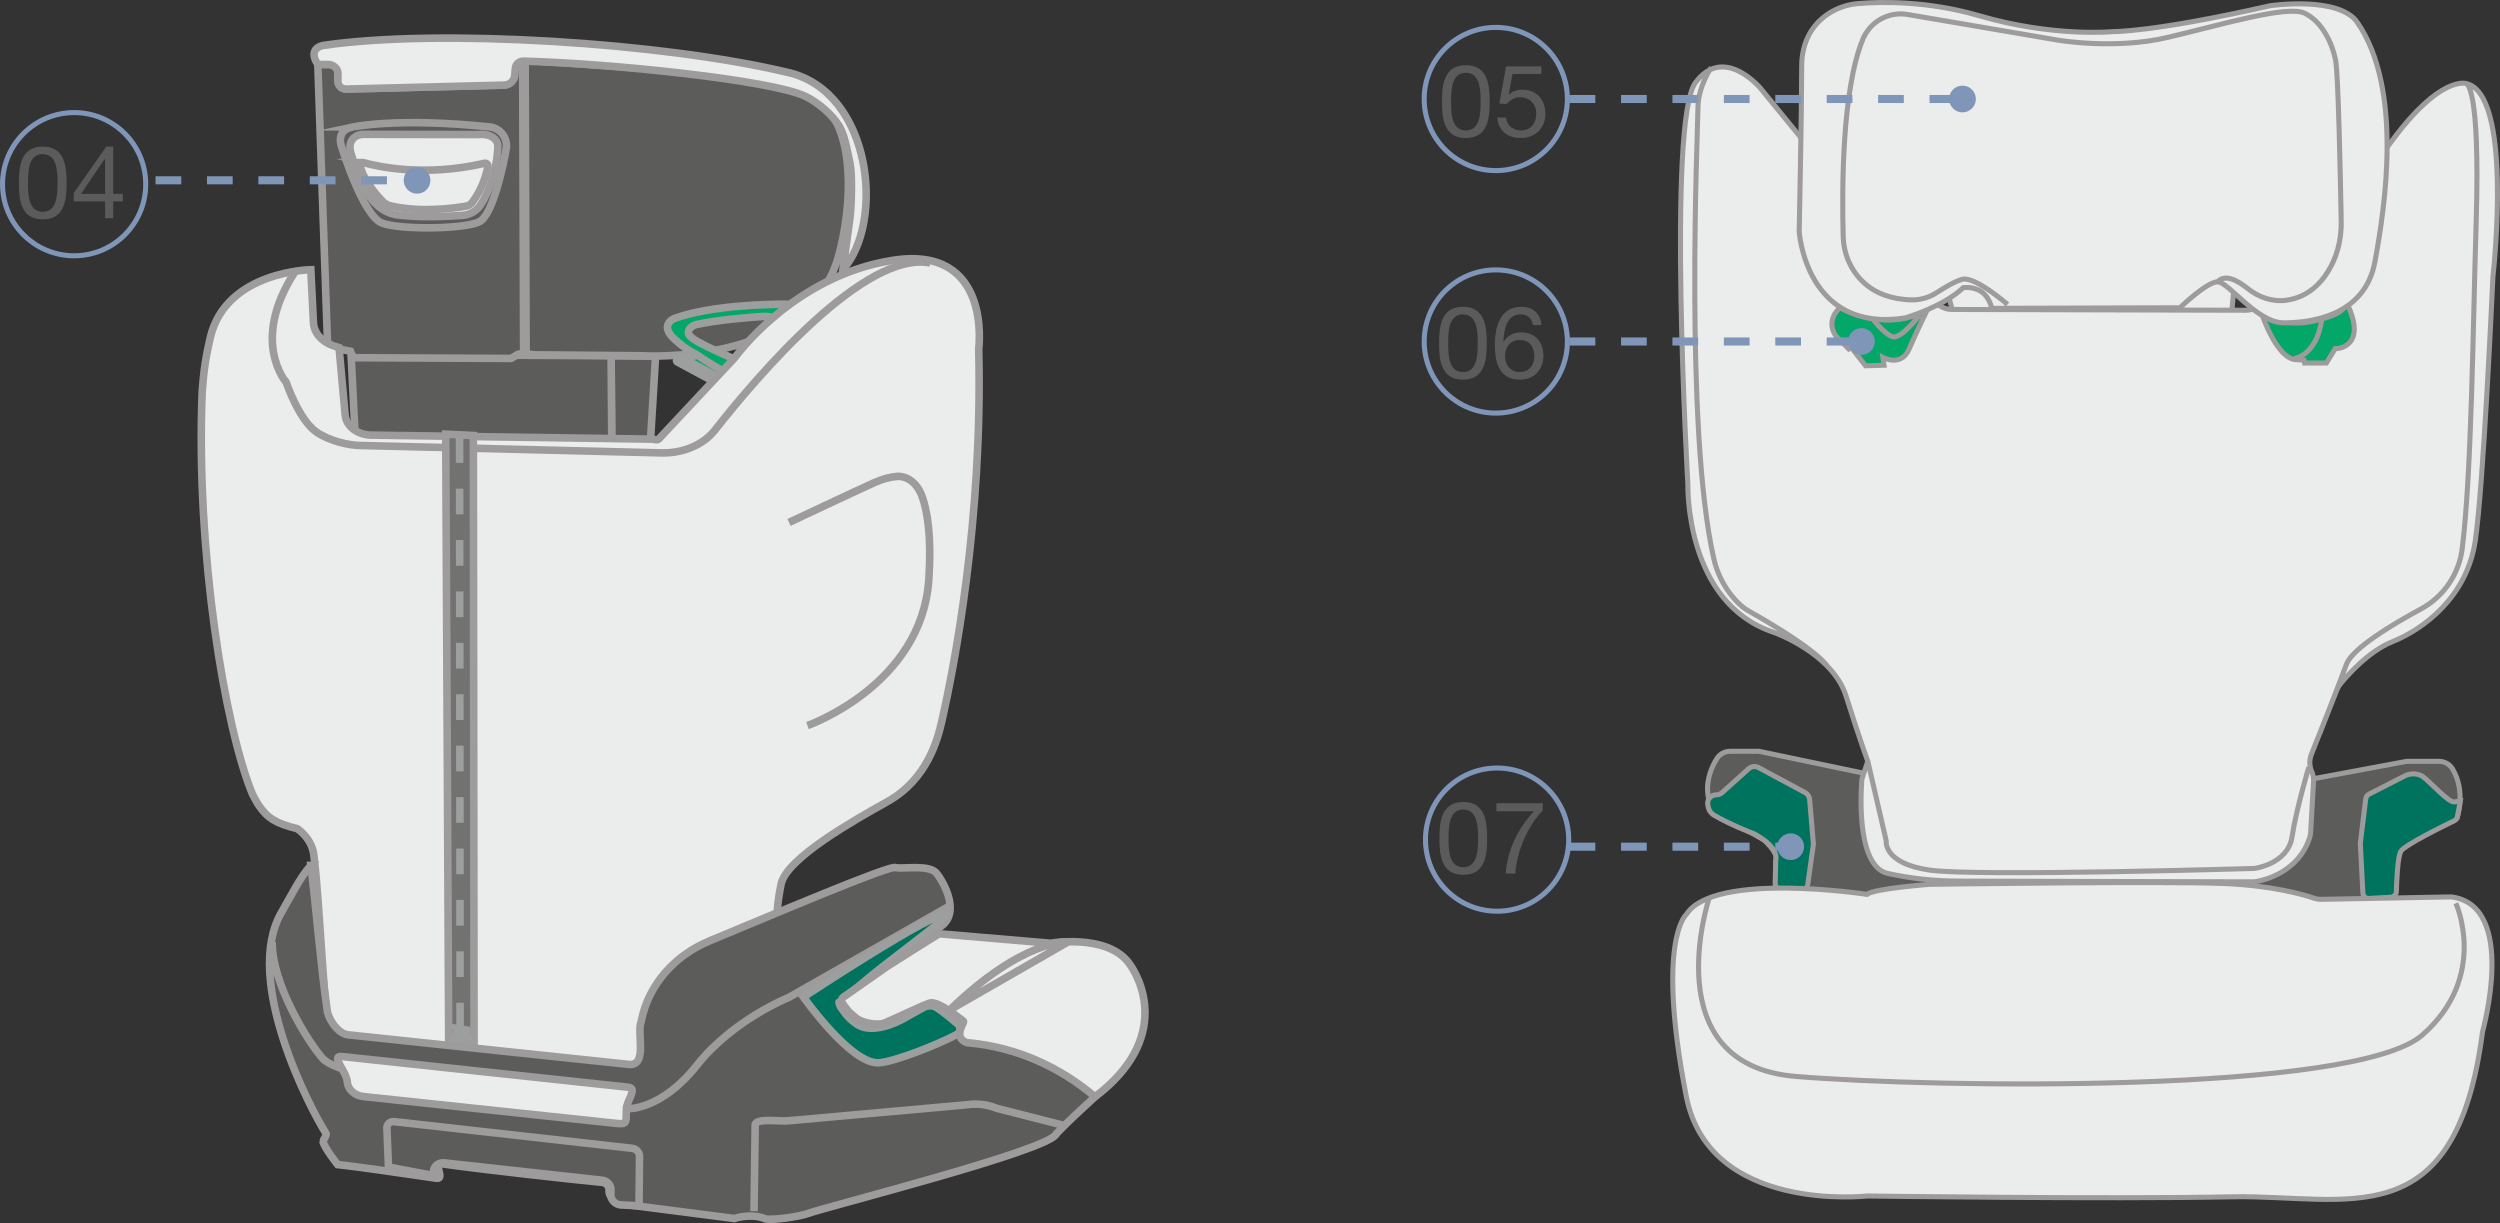 <?xml version="1.0" encoding="UTF-8"?>
<!DOCTYPE svg PUBLIC "-//W3C//DTD SVG 1.1//EN" "http://www.w3.org/Graphics/SVG/1.1/DTD/svg11.dtd">
<!-- Creator: CorelDRAW 2018 (64-Bit) -->
<svg xmlns="http://www.w3.org/2000/svg" xml:space="preserve" width="82.328mm" height="40.276mm" version="1.1" style="shape-rendering:geometricPrecision; text-rendering:geometricPrecision; image-rendering:optimizeQuality; fill-rule:evenodd; clip-rule:evenodd"
viewBox="0 0 111519.51 54556.89"
 xmlns:xlink="http://www.w3.org/1999/xlink">
 <rect x="0" y="0" width="111519.51" height="54556.89" fill="#333333" stroke="none"/>
 <defs>
  <style type="text/css">
   <![CDATA[
    .str5 {stroke:#9D9B9B;stroke-width:225.54;stroke-miterlimit:10}
    .str6 {stroke:#9D9B9B;stroke-width:225.54;stroke-miterlimit:4}
    .str7 {stroke:#8096B8;stroke-width:225.54;stroke-miterlimit:10}
    .str1 {stroke:#9D9E9E;stroke-width:337.83;stroke-miterlimit:4}
    .str0 {stroke:#9D9B9B;stroke-width:337.83;stroke-miterlimit:10}
    .str2 {stroke:#9D9B9B;stroke-width:337.83;stroke-miterlimit:4}
    .str4 {stroke:#9D9B9B;stroke-width:450.67;stroke-miterlimit:10}
    .str8 {stroke:#8096B8;stroke-width:360.72;stroke-miterlimit:10;stroke-dasharray:1146.781 1146.781}
    .str3 {stroke:#9D9E9E;stroke-width:337.83;stroke-miterlimit:4;stroke-dasharray:1146.781 1146.781}
    .fil1 {fill:none;fill-rule:nonzero}
    .fil5 {fill:#EBECEC;fill-rule:nonzero}
    .fil4 {fill:#727271;fill-rule:nonzero}
    .fil7 {fill:#5B5B5B;fill-rule:nonzero}
    .fil3 {fill:#EBECEC;fill-rule:nonzero}
    .fil8 {fill:#8096B8;fill-rule:nonzero}
    .fil0 {fill:#5C5C5B;fill-rule:nonzero}
    .fil2 {fill:#03A767;fill-rule:nonzero}
    .fil6 {fill:#00735E;fill-rule:nonzero}
   ]]>
  </style>
 </defs>
 <g id="Слой_x0020_1">
  <polygon class="fil0" points="29243.73,15891.3 28935.56,21001.97 27298.83,21003.05 27260.63,15868.82 "/>
  <polygon class="fil1 str0" points="29243.73,15891.3 28935.56,21001.97 27298.83,21003.05 27260.63,15868.82 "/>
  <polygon class="fil0" points="15909.32,20786.05 27298.83,21003.05 27260.5,15868.82 15659.94,15809.08 "/>
  <polygon class="fil1 str0" points="15909.32,20786.05 27298.83,21003.05 27260.5,15868.82 15659.94,15809.08 "/>
  <path class="fil0" d="M35426.54 3976.62c-3095.6,-616.87 -4532.53,-833.87 -12497.01,-1312.17l-0.54 676.2c0,248.02 -202.64,449.72 -457.71,456.36l-6996.5 174.88c-221.2,5.69 -403.8,-168.24 -402.31,-383.21l4.74 -718.19 -900.79 9.08 427.77 12272.02c7.59,222.56 195.87,400.82 425.74,401.77l601.16 112.29 126.11 291.5 7038.9 31.56 312.64 -185.44c431.43,-77.35 518.39,19.64 742.58,23.98l4768.09 41.99c0,0 7366.71,490.36 8776.41,-4407.24 576.37,-2001.38 1126.33,-6867.95 -1969.28,-7485.37z"/>
  <path class="fil1 str0" d="M35426.54 3976.62c-3095.6,-616.87 -4532.53,-833.87 -12497.01,-1312.17l-0.54 676.2c0,248.02 -202.64,449.72 -457.71,456.36l-6996.5 174.88c-221.2,5.69 -403.8,-168.24 -402.31,-383.21l4.74 -718.19 -900.79 9.08 427.77 12272.02c7.59,222.56 195.87,400.82 425.74,401.77l601.16 112.29 126.11 291.5 7038.9 31.56 312.64 -185.44c431.43,-77.35 518.39,19.64 742.58,23.98l4768.09 41.99c0,0 7366.71,490.36 8776.41,-4407.24 576.37,-2001.38 1126.33,-6867.95 -1969.28,-7485.37z"/>
  <path class="fil2" d="M37108.78 15555.91c168.78,41.18 186.93,197.9 33.46,282.43 -524.22,290.56 -1583.09,848.23 -2442.84,1119.69 -766.42,242.33 -1495.72,324.01 -1918.62,352.19 -234.07,15.31 -458.25,-30.61 -632.72,-124.21l-1935.82 -1041.8c-64.48,-34.81 -33.46,-110.4 51.61,-126.65l733.64 -141.82c58.65,-11.51 79.24,-64.07 31.97,-85.07 -172.03,-75.99 -498.48,-257.64 -949.96,-670.92 -692.46,-634.62 3.79,-915.15 3.79,-915.15 1653.93,-596.42 4258.23,-635.57 4955.84,-635.57 116.22,0.41 225.13,21.54 315.48,65.02 739.19,357.88 1252.98,921.24 1502.9,1240.52 93.19,118.93 -19.64,279.04 -223.64,318.19l-157.67 30.61c-203.59,39.15 -410.57,5.69 -548.2,-89.4l-1255.82 -866.79c-162.01,-111.35 -390.39,-166.75 -633.13,-150.49 -658.46,42.94 -2025.22,151.03 -2954.59,356.39 -310.2,68.81 -472.61,319.81 -320.76,498.89 49.71,58.38 120.96,120.96 221.74,185.98 498.89,322.12 2032.94,968.11 2032.94,968.11 0,0 827.64,110.4 2328.51,-577.18 0,0 576.78,-238 1200.02,-115.68 231.77,45.78 418.56,87.37 561.88,122.72z"/>
  <path class="fil1 str1" d="M37108.78 15555.91c168.78,41.18 186.93,197.9 33.46,282.43 -524.22,290.56 -1583.09,848.23 -2442.84,1119.69 -766.42,242.33 -1495.72,324.01 -1918.62,352.19 -234.07,15.31 -458.25,-30.61 -632.72,-124.21l-1935.82 -1041.8c-64.48,-34.81 -33.46,-110.4 51.61,-126.65l733.64 -141.82c58.65,-11.51 79.24,-64.07 31.97,-85.07 -172.03,-75.99 -498.48,-257.64 -949.96,-670.92 -692.46,-634.62 3.79,-915.15 3.79,-915.15 1653.93,-596.42 4258.23,-635.57 4955.84,-635.57 116.22,0.41 225.13,21.54 315.48,65.02 739.19,357.88 1252.98,921.24 1502.9,1240.52 93.19,118.93 -19.64,279.04 -223.64,318.19l-157.67 30.61c-203.59,39.15 -410.57,5.69 -548.2,-89.4l-1255.82 -866.79c-162.01,-111.35 -390.39,-166.75 -633.13,-150.49 -658.46,42.94 -2025.22,151.03 -2954.59,356.39 -310.2,68.81 -472.61,319.81 -320.76,498.89 49.71,58.38 120.96,120.96 221.74,185.98 498.89,322.12 2032.94,968.11 2032.94,968.11 0,0 827.64,110.4 2328.51,-577.18 0,0 576.78,-238 1200.02,-115.68 231.77,45.78 418.56,87.37 561.88,122.72zm-6079.32 234.75c0,0 2162.85,1499.51 2881.99,1369.47m-3444.95 -1181.73l2534.68 1358.09"/>
  <path class="fil3" d="M37907.3 9778.25c73.15,-507.96 119.47,-1988.38 9.08,-2492.01 -97.39,-442.95 -224.59,-1229.55 -463.53,-1631.99 -328.21,-551.45 -993.44,-1115.76 -1570.22,-1376.65 -1569.27,-711.02 -8588.67,-1441.67 -12512.86,-1550.17 -200.21,-6.23 -366.95,132.34 -381.31,311.01l-25.87 324.56c-19.1,240.3 -221.61,427.23 -470.17,433.33l-7056.64 176.91c-199.66,4.74 -365.06,-152.52 -363.57,-346.91l2.3 -346.5c1.49,-224.59 -204.4,-407.18 -456.36,-404.75l-441.46 4.74c-492.25,-754.5 253.71,-854.87 253.71,-854.87 5170.94,-756.53 15160.24,-126.11 20759.36,1216.14 3705.84,888.33 4286.41,6691.59 2406.53,8789.41l311.01 -2252.25z"/>
  <path class="fil1 str2" d="M37907.3 9778.25c73.15,-507.96 119.47,-1988.38 9.08,-2492.01 -97.39,-442.95 -224.59,-1229.55 -463.53,-1631.99 -328.21,-551.45 -993.44,-1115.76 -1570.22,-1376.65 -1569.27,-711.02 -8588.67,-1441.67 -12512.86,-1550.17 -200.21,-6.23 -366.95,132.34 -381.31,311.01l-25.87 324.56c-19.1,240.3 -221.61,427.23 -470.17,433.33l-7056.64 176.91c-199.66,4.74 -365.06,-152.52 -363.57,-346.91l2.3 -346.5c1.49,-224.59 -204.4,-407.18 -456.36,-404.75l-441.46 4.74c-492.25,-754.5 253.71,-854.87 253.71,-854.87 5170.94,-756.53 15160.24,-126.11 20759.36,1216.14 3705.84,888.33 4286.41,6691.59 2406.53,8789.41l311.01 -2252.25z"/>
  <path class="fil3" d="M28986.22 19587.12c269.02,-11.92 319.68,117.58 470.71,-79.38l3319.24 -3549.93c0,0 2599.56,-3650.44 7051.77,-4345.74 4452.21,-694.76 3830.05,3953.32 3830.05,3953.32 193.03,7689.37 -1122.53,14307.67 -1644.72,16605.84 -187.34,822.36 -656.15,2596.17 -2422.79,3584.88 -1462.8,818.16 -4509.64,2525.06 -4747.1,3683.9 -343.66,1676.28 -82.22,2051.91 -82.22,2051.91l-1723.15 769.4c-1888.95,592.49 -3363.27,1842.62 -3958.6,3414.74 -51.2,134.78 -73.15,211.72 -73.15,211.72l-47.82 1258.26c-14.76,391.34 -438.61,685.68 -916.5,634.08 -3031.13,-325.5 -13049,-1276.82 -13309.89,-1647.7 -258.99,-368.44 -447.82,-5742.44 -734.99,-8007.96 -56.35,-446.87 -319.68,-858.26 -733.09,-1157.48 -975.29,-242.2 -1330.73,-478.3 -1712.18,-1029.75 -104.57,-151.44 -286.63,-503.63 -286.63,-503.63 -1231.04,-2966.11 -2534.68,-10789.17 -2246.02,-17965.29l50.25 -577.32c51.61,-560.52 154.29,-1176.99 316.7,-1854 708.31,-2948.9 4479.57,-3006.34 4479.57,-3006.34l115.68 2357.36c22.35,461.1 377.52,869.64 905.53,1041.67l237.05 77.48 273.22 3010.54c44.97,495.1 549.14,882.64 1160.73,891.71l12428.34 177.72z"/>
  <path class="fil1 str2" d="M28986.22 19587.12c269.02,-11.92 319.68,117.58 470.71,-79.38l3319.24 -3549.93c0,0 2599.56,-3650.44 7051.77,-4345.74 4452.21,-694.76 3830.05,3953.32 3830.05,3953.32 193.03,7689.37 -1122.53,14307.67 -1644.72,16605.84 -187.34,822.36 -656.15,2596.17 -2422.79,3584.88 -1462.8,818.16 -4509.64,2525.06 -4747.1,3683.9 -343.66,1676.28 -82.22,2051.91 -82.22,2051.91l-1723.15 769.4c-1888.95,592.49 -3363.27,1842.62 -3958.6,3414.74 -51.2,134.78 -73.15,211.72 -73.15,211.72l-47.82 1258.26c-14.76,391.34 -438.61,685.68 -916.5,634.08 -3031.13,-325.5 -13049,-1276.82 -13309.89,-1647.7 -258.99,-368.44 -447.82,-5742.44 -734.99,-8007.96 -56.35,-446.87 -319.68,-858.26 -733.09,-1157.48 -975.29,-242.2 -1330.73,-478.3 -1712.18,-1029.75 -104.57,-151.44 -286.63,-503.63 -286.63,-503.63 -1231.04,-2966.11 -2534.68,-10789.17 -2246.02,-17965.29l50.25 -577.32c51.61,-560.52 154.29,-1176.99 316.7,-1854 708.31,-2948.9 4479.57,-3006.34 4479.57,-3006.34l115.68 2357.36c22.35,461.1 377.52,869.64 905.53,1041.67l237.05 77.48 273.22 3010.54c44.97,495.1 549.14,882.64 1160.73,891.71l12428.34 177.72zm-8237.43 546.16l-430.08 -13.27c-183,-5.82 -326.32,-153.88 -320.22,-330.24l2.44 -60.68c5.69,-176.37 159.16,-314.4 342.16,-308.71l430.08 13.82c182.6,6.23 326.32,153.88 320.22,330.24l-2.44 60.68c-5.69,176.37 -159.16,313.99 -342.16,308.17zm-54.45 550.09l-300.58 -9.62c-130.45,-4.33 -232.31,-109.45 -227.97,-234.61l0.54 -7.18c4.2,-125.16 113.24,-223.1 243.15,-219.31l300.58 10.02c130.04,3.79 232.31,108.91 227.97,234.21l-0.54 7.18c-4.2,125.16 -113.24,223.1 -243.15,219.31z"/>
  <path class="fil0" d="M15787.13 5656.97c0,0 1961.69,-420.05 6057.38,4.74 471.66,48.76 805.16,498.89 741.22,942.78 -0.95,6.23 -1.9,12.06 -2.84,18.15 -100.92,615.52 -576.78,2930.75 -1187.01,3262.49 -610.78,331.06 -3463.1,379.42 -4339.51,73.01 -876,-306.68 -1838.43,-3474.07 -1838.43,-3474.07 0,0 -242.74,-726.32 569.19,-827.1z"/>
  <path class="fil1 str0" d="M15787.13 5656.97c0,0 1961.69,-420.05 6057.38,4.74 471.66,48.76 805.16,498.89 741.22,942.78 -0.95,6.23 -1.9,12.06 -2.84,18.15 -100.92,615.52 -576.78,2930.75 -1187.01,3262.49 -610.78,331.06 -3463.1,379.42 -4339.51,73.01 -876,-306.68 -1838.43,-3474.07 -1838.43,-3474.07 0,0 -242.74,-726.32 569.19,-827.1z"/>
  <path class="fil3" d="M16222.09 5993.17c-190.72,-0.54 -375.08,70.3 -488.32,210.23 -108.5,134.24 -177.31,345.55 -67.86,672.41 242.74,725.78 686.23,2529.26 2068.57,2710.36 971.09,127.6 2201.04,72.74 2888.76,22.08 321.17,-23.43 605.9,-177.86 784.57,-426.28 377.11,-524.76 777.12,-1617.63 799.06,-2669.32 5.28,-234.21 -238,-570.68 -881.15,-511.35l-5103.62 -8.13z"/>
  <path class="fil1 str2" d="M16222.09 5993.17c-190.72,-0.54 -375.08,70.3 -488.32,210.23 -108.5,134.24 -177.31,345.55 -67.86,672.41 242.74,725.78 686.23,2529.26 2068.57,2710.36 971.09,127.6 2201.04,72.74 2888.76,22.08 321.17,-23.43 605.9,-177.86 784.57,-426.28 377.11,-524.76 777.12,-1617.63 799.06,-2669.32 5.28,-234.21 -238,-570.68 -881.15,-511.35l-5103.62 -8.13z"/>
  <path class="fil1 str0" d="M16204.48 7251.57c592.63,167.7 2702.37,656.15 5404.61,32.51 87.51,-20.59 172.03,55 156.32,140.06 -59.19,313.85 -231.77,979.49 -699.09,1603.68 -67.46,90.35 -170.13,148.05 -285.81,168.64 -510.81,89.81 -2016.55,302.48 -3366.52,-15.71 -138.57,-33.05 -263.74,-109.04 -361.67,-212.26 -284.46,-298.68 -863.13,-969.06 -991.68,-1593.11 -16.66,-81.82 59.74,-147.65 143.86,-123.81z"/>
  <path class="fil1 str2" d="M41498 11729.92c-2932.24,-577.86 -7713.21,5047.54 -9604.19,7452.72 -517.04,658.46 -1420.68,1043.16 -2383.51,1019.72l-13508.74 -332.55c-416.67,-10.57 -1276.82,-179.75 -1879.88,-593.57 -791.88,-543.73 -1356.2,-2224.48 -1356.2,-2224.48 0,0 -1615.19,-1823.93 378.87,-4904.23"/>
  <polygon class="fil4" points="21116.29,19426.6 21147.31,46729.9 20015.3,46597.97 19882.01,19366.86 "/>
  <polygon class="fil1 str2" points="21116.29,19426.6 21147.31,46729.9 20015.3,46597.97 19882.01,19366.86 "/>
  <line class="fil1 str3" x1="20501.05" y1="19501.91" x2="20524.07" y2= "45873.27" />
  <path class="fil5" d="M20339.85 45871.37l469.77 77.35 12.46 198.85c0,0 138.57,182.6 111.75,297.19 0,0 138.17,-9.08 175.96,115.68 37.66,124.76 -75.04,421.41 -75.04,421.41l-148.19 30.21 101.32 610.64c0,0 -23.84,343.11 -367.9,235.56 -344.6,-106.47 -314.94,-421.41 -314.94,-421.41l11.92 -595.88c0,0 -163.5,-96.04 -167.29,-219.85l-26.28 -123.27c0,0 -17.61,-162.55 176.77,-116.63 0,0 -40.5,-226.48 62.72,-259.54l-23.03 -250.32z"/>
  <path class="fil1 str1" d="M20339.85 45871.37l469.77 77.35 12.46 198.85c0,0 138.57,182.6 111.75,297.19 0,0 138.17,-9.08 175.96,115.68 37.66,124.76 -75.04,421.41 -75.04,421.41l-148.19 30.21 101.32 610.64c0,0 -23.84,343.11 -367.9,235.56 -344.6,-106.47 -314.94,-421.41 -314.94,-421.41l11.92 -595.88c0,0 -163.5,-96.04 -167.29,-219.85l-26.28 -123.27c0,0 -17.61,-162.55 176.77,-116.63 0,0 -40.5,-226.48 62.72,-259.54l-23.03 -250.32zm-46.33 449.18l661.84 109.45m-602.11 -410.03l465.43 76.94m-208.88 349.34l-278.5 -46.87 28.58 466.38 109.45 132.34 382.8 63.12 41.99 -181.11 9.21 -386.05 -182.19 -29.67 0.95 502.68 -73.55 -12.87 -38.74 -507.96zm271.05 1149.76c7.18,111.75 -95.09,184.9 -227.97,163.36 -132.88,-21.94 -246.13,-130.85 -252.76,-242.74 -7.18,-112.29 95.09,-185.44 227.97,-163.36 132.75,21.4 245.99,130.85 252.76,242.74zm-402.85 -1555.46c0,0 -18.69,307.22 56.89,319.68 75.99,12.87 87.91,-12.87 87.91,-12.87 0,0 -0.95,-232.72 -17.74,-285.81l-127.06 -21zm266.58 43.89c0,0 57.43,320.22 -18.56,307.35 -75.59,-12.46 -90.89,-42.13 -90.89,-42.13 0,0 -28.18,-237.46 -17.61,-286.22l127.06 21z"/>
  <path class="fil0" d="M13868.11 38601.93c-491.71,542.37 -890.77,1375.7 -1304.59,2081.57 -1772.86,3026.79 1329.92,8874.75 1985.13,9886.48 36.3,55.94 -152.52,324.96 -144.8,351.65 96.99,332.14 657.51,1026.9 657.51,1026.9 647.49,65.56 2784.05,370.34 4415.91,611.72 390.39,57.84 -187.34,-710.07 233.66,-646.54 1481.36,223.64 6065.5,728.22 7136.43,827.64 183,16.66 320.63,161.06 323.47,334.99 -43.89,296.79 293.94,625 651.41,643.69l4938.23 634.62c0,0 745.96,-258.99 1392.5,20.45 356.52,60.28 1487.05,-103.62 1848.31,-230.68 699.09,-276.74 10926.39,-2852.46 11120.36,-3570.11 2288.55,-2406.13 4759.97,-3462.69 3314.5,-7134.13 -324.01,-1232.39 -1403.07,-1090.97 -1403.07,-1090.97l-6130.93 3256.26c-1029.34,-1306.49 -1683.06,-904.58 -3259.1,-43.48 -787.41,332.55 -1746.99,0.41 -2029.96,-963.37 348.94,-687.72 3782.37,-2822.79 4423.63,-3322.63 688.66,-552.94 223.23,-1673.98 -233.66,-2291.39 -299.63,-434.28 -1407.81,-220.8 -1848.86,-274.71 -54.05,-225.13 -5839.02,2244.93 -8301.36,3261.81 -1553.15,640.85 -2711.99,1945.44 -3033.02,3519.59 -4.88,23.84 -9.62,48.22 -14.36,72.61 -226.48,495.5 344.06,2082.93 -634.62,1909 0,0 -12461.25,-1314.07 -12461.25,-1314.07 -426.69,-53.1 -877.36,-688.66 -917.99,-1128.77 -275.66,-1884.21 -494.01,-4559.22 -723.48,-6428.12z"/>
  <path class="fil1 str0" d="M13868.11 38601.93c-491.71,542.37 -890.77,1375.7 -1304.59,2081.57 -1772.86,3026.79 1329.92,8874.75 1985.13,9886.48 36.3,55.94 -152.52,324.96 -144.8,351.65 96.99,332.14 657.51,1026.9 657.51,1026.9 647.49,65.56 2784.05,370.34 4415.91,611.72 390.39,57.84 -187.34,-710.07 233.66,-646.54 1481.36,223.64 6065.5,728.22 7136.43,827.64 183,16.66 320.63,161.06 323.47,334.99 -43.89,296.79 293.94,625 651.41,643.69l4938.23 634.62c0,0 745.96,-258.99 1392.5,20.45 356.52,60.28 1487.05,-103.62 1848.31,-230.68 699.09,-276.74 10926.39,-2852.46 11120.36,-3570.11 2288.55,-2406.13 4759.97,-3462.69 3314.5,-7134.13 -324.01,-1232.39 -1403.07,-1090.97 -1403.07,-1090.97l-6130.93 3256.26c-1029.34,-1306.49 -1683.06,-904.58 -3259.1,-43.48 -787.41,332.55 -1746.99,0.41 -2029.96,-963.37 348.94,-687.72 3782.37,-2822.79 4423.63,-3322.63 688.66,-552.94 223.23,-1673.98 -233.66,-2291.39 -299.63,-434.28 -1407.81,-220.8 -1848.86,-274.71 -54.05,-225.13 -5839.02,2244.93 -8301.36,3261.81 -1553.15,640.85 -2711.99,1945.44 -3033.02,3519.59 -4.88,23.84 -9.62,48.22 -14.36,72.61 -226.48,495.5 344.06,2082.93 -634.62,1909 0,0 -12461.25,-1314.07 -12461.25,-1314.07 -426.69,-53.1 -877.36,-688.66 -917.99,-1128.77 -275.66,-1884.21 -494.01,-4559.22 -723.48,-6428.12zm28497.9 1806.32l-7179.5 4085.25c0,0 -2486.32,990.06 -4091.35,3016.63 -1605.71,2027.12 -3091.81,1946.39 -3091.81,1946.39 0,0 -4386.78,-324.96 -8193.4,-863.54 -2593.87,-366.95 -4918.72,-832.93 -5403.25,-1363.78 -622.16,-681.49 -2279.34,-3305.43 -2264.17,-5205.89"/>
  <path class="fil6" d="M41205.82 44937.53l-781.32 434.82c0,0 -1412.01,879.79 -2228.68,296.24 -439.69,-314.4 -529.91,-530.86 -735.94,-803.67 -8.13,-10.57 -35.35,-205.49 -36.84,-147.24 -1.35,56.35 1113.05,-949.96 1892.34,-1556.4 1488.13,-1157.89 3110.91,-2353.03 2943.76,-2400.3 -543.32,-153.88 -6419.72,3716.4 -6419.72,3716.4 0,0 2106.9,2982.77 3344.57,2931.7 702.07,-28.72 2710.5,-841.6 3483.69,-1257.31 182.05,-98.48 209.82,-334.04 55.4,-467.87 -261.43,-226.48 -640.85,-542.37 -933.3,-729.71 -175.28,-112.7 -401.9,-117.98 -583.96,-16.66z"/>
  <path class="fil1 str1" d="M41205.82 44937.53l-781.32 434.82c0,0 -1412.01,879.79 -2228.68,296.24 -439.69,-314.4 -529.91,-530.86 -735.94,-803.67 -8.13,-10.57 -35.35,-205.49 -36.84,-147.24 -1.35,56.35 1113.05,-949.96 1892.34,-1556.4 1488.13,-1157.89 3110.91,-2353.03 2943.76,-2400.3 -543.32,-153.88 -6419.72,3716.4 -6419.72,3716.4 0,0 2106.9,2982.77 3344.57,2931.7 702.07,-28.72 2710.5,-841.6 3483.69,-1257.31 182.05,-98.48 209.82,-334.04 55.4,-467.87 -261.43,-226.48 -640.85,-542.37 -933.3,-729.71 -175.28,-112.7 -401.9,-117.98 -583.96,-16.66z"/>
  <path class="fil3" d="M48845.47 48925.8c3436.28,-2599.56 2020.89,-5350.56 1458.33,-6035.3 -1011.05,-1231.98 -3440.07,-815.32 -3440.07,-815.32l-4974.53 -421.41c0,0 -2240.19,1403.47 -2283.27,1436.93l-1987.43 1390.06c-54.45,42.53 -85.47,109.45 -84.53,179.75 1.35,65.83 318.73,468.68 369.39,509.32l275.66 237.46c276.74,224.18 863.95,323.61 1208.01,249.51 164.85,-34.95 1981.74,-928.97 2152.82,-927.07 414.36,3.79 1143.94,606.44 1437.88,824.8 65.02,48.76 -498.35,693.81 138.17,954.3l169.05 16.66c2016.69,198.85 3943.84,1030.83 5560.52,2400.3z"/>
  <path class="fil1 str2" d="M48845.47 48925.8c3436.28,-2599.56 2020.89,-5350.56 1458.33,-6035.3 -1011.05,-1231.98 -3440.07,-815.32 -3440.07,-815.32l-4974.53 -421.41c0,0 -2240.19,1403.47 -2283.27,1436.93l-1987.43 1390.06c-54.45,42.53 -85.47,109.45 -84.53,179.75 1.35,65.83 318.73,468.68 369.39,509.32l275.66 237.46c276.74,224.18 863.95,323.61 1208.01,249.51 164.85,-34.95 1981.74,-928.97 2152.82,-927.07 414.36,3.79 1143.94,606.44 1437.88,824.8 65.02,48.76 -498.35,693.81 138.17,954.3l169.05 16.66c2016.69,198.85 3943.84,1030.83 5560.52,2400.3z"/>
  <path class="fil3 str2" d="M47648.3 42014.64c0,0 -1989.73,-153.47 -5282.29,3036.82l5282.29 -3036.82z"/>
  <path class="fil0" d="M28505.76 53787.22l21 -2227.73c-11.51,-172.03 -149.14,-312.09 -329.3,-335.53l-10608.06 -1189.86c-175.42,-23.43 -332.14,106.06 -331.19,273.76l70.71 1753.36 2017.09 377.52 -12.87 -191.13c17.2,-233.66 238.95,-405.29 484.53,-375.22l7036.06 774.14c216.46,21.13 385.1,187.34 398.52,392.83l-5.28 277.69c14.36,219.31 189.23,399.06 419.1,430.48l839.7 39.69z"/>
  <path class="fil1 str0" d="M28505.76 53787.22l21 -2227.73c-11.51,-172.03 -149.14,-312.09 -329.3,-335.53l-10608.06 -1189.86c-175.42,-23.43 -332.14,106.06 -331.19,273.76l70.71 1753.36 2017.09 377.52 -12.87 -191.13c17.2,-233.66 238.95,-405.29 484.53,-375.22l7036.06 774.14c216.46,21.13 385.1,187.34 398.52,392.83l-5.28 277.69c14.36,219.31 189.23,399.06 419.1,430.48l839.7 39.69zm5129.77 239.89l51.2 -3841.57c4.74,-335.93 1153.01,-138.57 1503.85,-192.08l7945.38 -713.45c450.67,-67.86 912.3,-11.92 1330.33,161.06l2933.19 745.96"/>
  <path class="fil3" d="M15234.33 47127.47l12803.42 1372.99c415.72,41.59 -94.14,614.43 -98.48,975.29l-2.44 164.31c-5.69,420.05 34,526.66 -449.18,471.66l-11287.11 -1197.98c-390.93,-44.43 -689.61,-323.47 -709.66,-663.2 -25.74,-433.06 -755.99,-1172.79 -256.56,-1123.08z"/>
  <path class="fil1 str2" d="M15234.33 47127.47l12803.42 1372.99c415.72,41.59 -94.14,614.43 -98.48,975.29l-2.44 164.31c-5.69,420.05 34,526.66 -449.18,471.66l-11287.11 -1197.98c-390.93,-44.43 -689.61,-323.47 -709.66,-663.2 -25.74,-433.06 -755.99,-1172.79 -256.56,-1123.08zm20784.56 -14761.59c0,0 5095.09,-1786.27 5413.28,-6511.43 129.09,-1919.97 -63.12,-3051.58 -300.04,-3710.04 -214.16,-596.01 -672.82,-941.43 -1158.43,-889.41 -256.56,27.77 -584.9,100.92 -957.55,268.07 -898.89,404.34 -3818.67,1781.53 -3818.67,1781.53"/>
  <line class="fil1 str4" x1="23369.9" y1="2727.3" x2="23414.33" y2= "15813.14" />
  <path class="fil0" d="M109396.48 34291.68c625.95,1025.95 202.1,2208.22 202.1,2208.22 0,0 -2053.4,1007.8 -2352.08,1156.8 -298.14,149.68 -410.44,821.01 -410.44,821.01l0 2762.51 -27623.39 0c0,0 -19.1,-2650.22 18.69,-2948.9 37.25,-298.68 -541.42,-821.41 -541.42,-821.41l-2239.79 -1269.23c0,0 -112.29,336.48 -261.43,-746.37 -93.19,-675.66 177.31,-1263.95 393.37,-1610.86 128.96,-206.44 354.49,-330.24 597.23,-330.24l1286.44 0 4815.5 1007.8 336.34 522.73 18701.63 186.93 634.62 -448.23 4404.93 -821.01 1435.58 0c243.69,0 474.91,121.91 602.11,330.24z"/>
  <path class="fil1 str5" d="M109396.48 34291.68c625.95,1025.95 202.1,2208.22 202.1,2208.22 0,0 -2053.4,1007.8 -2352.08,1156.8 -298.14,149.68 -410.44,821.01 -410.44,821.01l0 2762.51 -27623.39 0c0,0 -19.1,-2650.22 18.69,-2948.9 37.25,-298.68 -541.42,-821.41 -541.42,-821.41l-2239.79 -1269.23c0,0 -112.29,336.48 -261.43,-746.37 -93.19,-675.66 177.31,-1263.95 393.37,-1610.86 128.96,-206.44 354.49,-330.24 597.23,-330.24l1286.44 0 4815.5 1007.8 336.34 522.73 18701.63 186.93 634.62 -448.23 4404.93 -821.01 1435.58 0c243.69,0 474.91,121.91 602.11,330.24z"/>
  <path class="fil6" d="M76562.87 35454.58l0 0c95.63,0 187.88,-35.35 258.59,-99.43l1181.32 -1062.8c120.83,-108.91 297.6,-130.45 441.46,-53.1l2076.83 1115.9c115.68,62.04 191.13,177.72 202.64,308.17l165.26 1950.18c1.9,28.72 1.49,57.84 -2.84,86.56l-245.58 1751.73c-27.23,190.72 -190.18,332.68 -383.21,332.68l-684.87 0c-217.82,0 -392.83,-179.21 -387,-396.62l27.23 -1021.75c0,0 202.1,-532.75 -943.32,-1161.14 -17.74,-9.62 -36.3,-17.74 -55.4,-25.33 -164.45,-61.63 -1022.7,-390.39 -1745.23,-810.44 -198.72,-116.22 -272.81,-300.58 -291.91,-505.66 -21,-221.74 163.9,-408.95 386.05,-408.95z"/>
  <path class="fil1 str6" d="M76562.87 35454.58l0 0c95.63,0 187.88,-35.35 258.59,-99.43l1181.32 -1062.8c120.83,-108.91 297.6,-130.45 441.46,-53.1l2076.83 1115.9c115.68,62.04 191.13,177.72 202.64,308.17l165.26 1950.18c1.9,28.72 1.49,57.84 -2.84,86.56l-245.58 1751.73c-27.23,190.72 -190.18,332.68 -383.21,332.68l-684.87 0c-217.82,0 -392.83,-179.21 -387,-396.62l27.23 -1021.75c0,0 202.1,-532.75 -943.32,-1161.14 -17.74,-9.62 -36.3,-17.74 -55.4,-25.33 -164.45,-61.63 -1022.7,-390.39 -1745.23,-810.44 -198.72,-116.22 -272.81,-300.58 -291.91,-505.66 -21,-221.74 163.9,-408.95 386.05,-408.95z"/>
  <path class="fil6" d="M105403.61 39834.45l-115.14 -2191.83c-0.95,-15.31 -0.54,-31.16 0.95,-46.46l241.79 -1964.94c10.57,-86.96 64.07,-163.9 142.37,-203.59l1652.04 -842.95c10.02,-5.69 19.51,-10.02 31.02,-13.82 79.78,-27.77 433.87,-132.88 730.25,80.73 335.39,242.74 1138.25,1157.35 1399.14,1120.1l261.43 -37.25 -125.3 688.66c-14.76,83.04 -67.32,153.34 -143.86,190.18 -476.4,230.28 -2220.14,1087.04 -2381.2,1360.94 -142.77,243.15 -187.2,1308.79 -200.21,1793.45 -3.79,137.08 -110.8,247.48 -248.02,256.01l-964.32 61.23c-147.11,9.08 -273.35,-103.22 -280.94,-250.46z"/>
  <path class="fil1 str6" d="M105403.61 39834.45l-115.14 -2191.83c-0.95,-15.31 -0.54,-31.16 0.95,-46.46l241.79 -1964.94c10.57,-86.96 64.07,-163.9 142.37,-203.59l1652.04 -842.95c10.02,-5.69 19.51,-10.02 31.02,-13.82 79.78,-27.77 433.87,-132.88 730.25,80.73 335.39,242.74 1138.25,1157.35 1399.14,1120.1l261.43 -37.25 -125.3 688.66c-14.76,83.04 -67.32,153.34 -143.86,190.18 -476.4,230.28 -2220.14,1087.04 -2381.2,1360.94 -142.77,243.15 -187.2,1308.79 -200.21,1793.45 -3.79,137.08 -110.8,247.48 -248.02,256.01l-964.32 61.23c-147.11,9.08 -273.35,-103.22 -280.94,-250.46z"/>
  <path class="fil3" d="M86081.04 39448.67c0,0 -2501.08,186.39 -2799.77,447.82 0,0 -6826.77,-1045.05 -8058.62,896.05 0,0 -1359.04,1128.63 -4.88,8100.21 1022.7,5259.4 8078.81,4457.49 8078.81,4457.49 0,0 10564.17,146.29 16286.57,37.25 5126.51,-97.94 9962.47,1888.54 11157.61,-7369.14 0,0 1586.88,-5636.78 -1399.27,-6009.97l-5782.53 109.31c-121.91,1.49 -241.38,-16.66 -356.52,-56.35 -448.77,-153.88 -1821.09,-559.98 -4018.88,-649.92 -2724.72,-112.29 -13102.51,37.25 -13102.51,37.25z"/>
  <path class="fil1 str6" d="M86081.04 39448.67c0,0 -2501.08,186.39 -2799.77,447.82 0,0 -6826.77,-1045.05 -8058.62,896.05 0,0 -1359.04,1128.63 -4.88,8100.21 1022.7,5259.4 8078.81,4457.49 8078.81,4457.49 0,0 10564.17,146.29 16286.57,37.25 5126.51,-97.94 9962.47,1888.54 11157.61,-7369.14 0,0 1586.88,-5636.78 -1399.27,-6009.97l-5782.53 109.31c-121.91,1.49 -241.38,-16.66 -356.52,-56.35 -448.77,-153.88 -1821.09,-559.98 -4018.88,-649.92 -2724.72,-112.29 -13102.51,37.25 -13102.51,37.25m-9846.39 637.06c0,0 -2443.78,7408.29 3865,7931.16 6308.79,522.19 24966.39,768.31 27952.55,-1844.66 2986.7,-2612.97 1498.16,-5882.5 1498.16,-5882.5"/>
  <polygon class="fil3" points="87250.72,14450.85 86753.18,12559.46 99718.61,12185.73 99494.97,14500.56 "/>
  <polygon class="fil1 str6" points="87250.72,14450.85 86753.18,12559.46 99718.61,12185.73 99494.97,14500.56 "/>
  <path class="fil3" d="M87311.94 39303.19l13174.16 33.46c61.77,0 122.86,-5.82 184.09,-16.8 405.69,-75.45 1869.85,-447.28 2360.07,-1955.87 24.92,-77.48 37.79,-159.16 42.53,-240.44l128.55 -2252.65c9.08,-156.72 -19.1,-312.5 -81.68,-455.81 -106.06,-242.33 -111.35,-517.99 -13.41,-764.11l1137.84 -2876.3c36.84,-93.19 86.96,-180.16 150.49,-258.05 298.14,-367.9 1250.13,-1461.72 2329.59,-1893.69 1305.94,-522.32 3322.09,-1940.7 3695.27,-4516.28 360.86,-2486.86 755.58,-11131.88 782.81,-11726.8 0.41,-21 2.44,-41.59 4.74,-62.58 58.79,-541.02 853.52,-8124.59 -1197.98,-8592.46 0,0 -1157.35,-373.18 -3322.09,2575.72 -1802.94,2455.7 -4796.27,6049.66 -5747.72,7183.7 -189.23,225.94 -469.77,356.39 -764.11,355.44l-13102.1 -34.81c-296.65,-0.95 -578.67,-134.78 -766.42,-364.65l-7765.76 -9491.35c0,0 -1642.42,-1978.76 -2911.65,-261.3 -1269.23,1716.92 -336.48,17917.88 -336.48,17917.88 0,0 -149,5300.98 3844.95,6606.93 0,0 2613.38,933.3 3210.74,2837.15 596.82,1903.72 970.14,2911.65 970.14,2911.65l-261.43 784.16c0,0 -373.18,3882.07 1157.35,4218 1017.42,223.64 2055.83,336.88 3097.5,339.86z"/>
  <path class="fil1 str6" d="M87311.94 39303.19l13174.16 33.46c61.77,0 122.86,-5.82 184.09,-16.8 405.69,-75.45 1869.85,-447.28 2360.07,-1955.87 24.92,-77.48 37.79,-159.16 42.53,-240.44l128.55 -2252.65c9.08,-156.72 -19.1,-312.5 -81.68,-455.81 -106.06,-242.33 -111.35,-517.99 -13.41,-764.11l1137.84 -2876.3c36.84,-93.19 86.96,-180.16 150.49,-258.05 298.14,-367.9 1250.13,-1461.72 2329.59,-1893.69 1305.94,-522.32 3322.09,-1940.7 3695.27,-4516.28 360.86,-2486.86 755.58,-11131.88 782.81,-11726.8 0.41,-21 2.44,-41.59 4.74,-62.58 58.79,-541.02 853.52,-8124.59 -1197.98,-8592.46 0,0 -1157.35,-373.18 -3322.09,2575.72 -1802.94,2455.7 -4796.27,6049.66 -5747.72,7183.7 -189.23,225.94 -469.77,356.39 -764.11,355.44l-13102.1 -34.81c-296.65,-0.95 -578.67,-134.78 -766.42,-364.65l-7765.76 -9491.35c0,0 -1642.42,-1978.76 -2911.65,-261.3 -1269.23,1716.92 -336.48,17917.88 -336.48,17917.88 0,0 -149,5300.98 3844.95,6606.93 0,0 2613.38,933.3 3210.74,2837.15 596.82,1903.72 970.14,2911.65 970.14,2911.65l-261.43 784.16c0,0 -373.18,3882.07 1157.35,4218 1017.42,223.64 2055.83,336.88 3097.5,339.86m-10974.07 -36288.05c0,0 -596.82,821.41 -596.82,1829.76 0,836.31 -609.29,14291.96 709.12,20082.62 269.97,1186.61 1049.39,2043.91 1530.53,2314.29 3247.59,1829.35 3546.27,2501.22 3546.27,2501.22m28482.05 -26018.22c0,0 634.62,0 447.82,6159.11 -149.68,4934.98 -203.19,11164.39 -621.75,14578.72 -140.47,1146.92 -827.24,2154.18 -1843.57,2703.73 -1306.49,706.27 -3057.41,1760.4 -3320.73,2464.78 -426.69,1143.53 -1194.6,3098.45 -1194.6,3098.45m-20157.66 1231.58l821.41 3546.14c0,0 -149.14,1007.8 1941.1,1307.03 2090.65,298.14 14483.49,-75.04 14483.49,-75.04 0,0 1493.28,-186.39 1680.21,-1418.37 186.39,-1231.85 746.37,-3098.45 746.37,-3098.45"/>
  <path class="fil2" d="M104770.35 13704.07c768.86,1757.02 -497.4,1841.68 -497.4,1841.68l-99.97 0 -397.97 646.94 -970.55 0 -24.92 -124.21 -323.47 -25.33c-870.72,25.33 -1542.99,-1990.82 -1542.99,-1990.82 0,0 1120.1,647.08 2563.26,199.26 0,0 613.08,-137.08 895.91,-348.26 283.38,-211.72 311.15,-398.65 398.11,-199.26z"/>
  <path class="fil1 str6" d="M104770.35 13704.07c768.86,1757.02 -497.4,1841.68 -497.4,1841.68l-99.97 0 -397.97 646.94 -970.55 0 -24.92 -124.21 -323.47 -25.33c-870.72,25.33 -1542.99,-1990.82 -1542.99,-1990.82 0,0 1120.1,647.08 2563.26,199.26 0,0 613.08,-137.08 895.91,-348.26 283.38,-211.72 311.15,-398.65 398.11,-199.26zm-2439.04 2289.36c0,0 1020.81,-99.43 1244.85,-1791.96"/>
  <path class="fil2" d="M82074.22 13728.73c0,0 -671.33,547.65 -173.93,1269.23l572.44 572.44 124.35 -49.71 622.16 796.62 821.01 -25.33 -49.71 -348.26c0,0 821.41,447.69 1169.81,-373.32 348.26,-821.41 845.79,-1816.35 845.79,-1816.35 0,0 -1418.37,1194.19 -3931.92,-25.33z"/>
  <path class="fil1 str6" d="M82074.22 13728.73c0,0 -671.33,547.65 -173.93,1269.23l572.44 572.44 124.35 -49.71 622.16 796.62 821.01 -25.33 -49.71 -348.26c0,0 821.41,447.69 1169.81,-373.32 348.26,-821.41 845.79,-1816.35 845.79,-1816.35 0,0 -1418.37,1194.19 -3931.92,-25.33zm1443.7 472.61c0,0 547.52,722.12 920.84,821.41 373.18,99.43 1194.19,-970.42 1194.19,-970.42"/>
  <path class="fil3" d="M105156.13 999.67c2047.17,2977.62 1231.98,8249.89 783.76,10676.06 -447.82,2426.58 -2874.4,2725.13 -4068.59,2725.13 -1194.6,0 -2463.83,-1829.21 -2948.77,-1829.21 -485.61,0 -1679.81,1156.94 -1679.81,1156.94l-8399.3 25.33c0,0 -74.64,-473.15 -447.82,-734.04 -373.18,-261.43 -821.41,-186.8 -821.41,-186.8 -896.05,858.66 -2575.72,1343.74 -2575.72,1343.74 -4442.18,709.66 -4740.33,-3844.41 -4740.33,-3844.41 0,0 111.35,-5376.03 111.35,-7391.63 0,-503.63 107.42,-923.68 268.48,-1270.59 408.13,-878.85 1294.02,-1435.03 2260.37,-1511.97 1083.79,-86.96 3131.36,-115.14 5384.97,542.91 3322.63,970.42 5972.85,709.12 5972.85,709.12 0,0 1754.71,37.25 7017.9,-1156.94 0,0 3060.66,-447.69 3882.07,746.37z"/>
  <path class="fil1 str6" d="M105156.13 999.67c2047.17,2977.62 1231.98,8249.89 783.76,10676.06 -447.82,2426.58 -2874.4,2725.13 -4068.59,2725.13 -1194.6,0 -2463.83,-1829.21 -2948.77,-1829.21 -485.61,0 -1679.81,1156.94 -1679.81,1156.94l-8399.3 25.33c0,0 -74.64,-473.15 -447.82,-734.04 -373.18,-261.43 -821.41,-186.8 -821.41,-186.8 -896.05,858.66 -2575.72,1343.74 -2575.72,1343.74 -4442.18,709.66 -4740.33,-3844.41 -4740.33,-3844.41 0,0 111.35,-5376.03 111.35,-7391.63 0,-503.63 107.42,-923.68 268.48,-1270.59 408.13,-878.85 1294.02,-1435.03 2260.37,-1511.97 1083.79,-86.96 3131.36,-115.14 5384.97,542.91 3322.63,970.42 5972.85,709.12 5972.85,709.12 0,0 1754.71,37.25 7017.9,-1156.94 0,0 3060.66,-447.69 3882.07,746.37zm-15603.59 12579.78c0,0 -1456.03,-1269.23 -2015.6,-1120.1 -332.68,88.86 -810.03,375.08 -1142.58,593.03 -345.01,225.13 -749.76,337.42 -1161.68,325.37 -334.58,-10.43 -751.25,-65.43 -1193.24,-224.59 -1080.95,-390.39 -1785.33,-1435.44 -1817.84,-2584.25 -60.68,-2165.15 -53.91,-6583.49 880.2,-8826.53 327.4,-784.7 1151.66,-1239.16 1989.46,-1096.26l6663.68 1137.3c0,0 2538.47,448.23 4927.26,-111.89 2389.33,-559.98 5338.23,-1455.49 6121.99,-1082.3 784.57,373.18 1231.85,1343.74 1381.39,2090.24 122.45,611.59 219.85,5458.52 251,7189.93 12.33,696.11 -131.53,1391.01 -455.95,2006.93 -352.19,669.57 -954.7,1359.58 -1963.99,1512.92 -626.08,95.09 -1254.47,-120.42 -1748.08,-516.5 -419.1,-336.88 -1010.65,-682.03 -1346.04,-301.12"/>
  <path class="fil1 str7" d="M69917.61 4416.18c0,1764.2 -1430.29,3193.95 -3193.54,3193.95 -1764.33,0 -3194.49,-1429.75 -3194.49,-3193.95 0,-1764.33 1430.16,-3193.68 3194.49,-3193.68 1763.25,0 3193.54,1429.34 3193.54,3193.68z"/>
  <path class="fil7" d="M65388.32 6157.21c1000.35,0 1062.93,-918.54 1062.93,-1622.51 0,-702.75 -62.58,-1626.44 -1062.93,-1626.44 -1000.49,0 -1064.29,923.68 -1064.29,1626.44 0,703.97 63.8,1622.51 1064.29,1622.51zm0 -337.29c-654.12,0 -658.05,-811.25 -658.05,-1289.15 0,-473.96 3.93,-1285.22 658.05,-1285.22 652.77,0 657.92,811.25 657.92,1285.22 0,477.89 -5.15,1289.15 -657.92,1289.15zm1409.16 -577.45c14.09,577.45 465.02,914.74 1019.59,914.74 743.52,0 1117.93,-522.46 1117.93,-1062.93 0,-734.58 -465.16,-1094.9 -1032.32,-1094.9 -217.27,0 -456.22,71.52 -595.47,228.65l-8.94 -8.94 171.22 -918.54 1289.15 0 0 -338.64 -1577.81 0 -296.52 1658.4 328.35 17.88c148.33,-180.16 347.58,-301.53 595.47,-301.53 431.84,0 720.5,306.54 720.5,725.64 0,504.71 -310.47,757.61 -675.8,757.61 -383.34,0 -649.11,-247.89 -672,-577.45l-383.34 0z"/>
  <path class="fil1 str7" d="M69917.61 15233.25c0,1764.33 -1430.29,3194.08 -3193.54,3194.08 -1764.33,0 -3194.49,-1429.75 -3194.49,-3194.08 0,-1764.2 1430.16,-3194.08 3194.49,-3194.08 1763.25,0 3193.54,1429.89 3193.54,3194.08z"/>
  <path class="fil7" d="M65258.56 16935.13c1000.35,0 1062.93,-918.54 1062.93,-1622.51 0,-702.75 -62.58,-1626.44 -1062.93,-1626.44 -1000.49,0 -1064.29,923.68 -1064.29,1626.44 0,703.97 63.8,1622.51 1064.29,1622.51zm0 -337.29c-654.12,0 -658.05,-811.25 -658.05,-1289.15 0,-473.96 3.93,-1285.22 658.05,-1285.22 652.77,0 657.92,811.25 657.92,1285.22 0,477.89 -5.15,1289.15 -657.92,1289.15zm2523.3 337.29c806.11,0 1068.08,-603.06 1068.08,-1071.87 0,-590.32 -365.46,-1037.47 -978.68,-1037.47 -346.23,0 -617.14,126.52 -797.3,419.1l-8.94 -8.94c14.09,-490.63 126.52,-1212.48 775.63,-1212.48 306.54,0 499.43,190.32 536.55,477.89l381.99 0c-48.49,-522.59 -373.05,-815.18 -900.66,-815.18 -910.95,0 -1176.72,833.06 -1176.72,1712.04 0,666.86 148.19,1536.9 1100.05,1536.9zm-645.18 -1050.2c0,-401.09 235.02,-720.5 663.06,-720.5 436.85,0 643.83,328.35 643.83,725.64 0,378.2 -228.65,707.76 -643.83,707.76 -419.1,0 -663.06,-315.62 -663.06,-712.91z"/>
  <path class="fil1 str7" d="M69976.67 37453.38c0,1764.33 -1430.29,3194.08 -3194.08,3194.08 -1764.2,0 -3194.49,-1429.75 -3194.49,-3194.08 0,-1763.79 1430.29,-3193.54 3194.49,-3193.54 1763.79,0 3194.08,1429.75 3194.08,3193.54z"/>
  <path class="fil7" d="M65274.27 39023.74c1000.35,0 1062.93,-918.54 1062.93,-1622.51 0,-702.75 -62.58,-1626.44 -1062.93,-1626.44 -1000.49,0 -1064.29,923.68 -1064.29,1626.44 0,703.97 63.8,1622.51 1064.29,1622.51zm0 -337.29c-654.12,0 -658.05,-811.25 -658.05,-1289.15 0,-473.96 3.93,-1285.22 658.05,-1285.22 652.77,0 657.92,811.25 657.92,1285.22 0,477.89 -5.15,1289.15 -657.92,1289.15zm1892.07 283.65l428.04 0c58.79,-996.56 581.25,-2177.07 1226.57,-2811.96l0 -329.7 -2069.79 0 0 360.32 1677.5 0c-672,707.76 -1190.67,1699.18 -1262.33,2781.34z"/>
  <line class="fil1 str8" x1="70017.17" y1="4416.18" x2="87572.02" y2= "4416.18" />
  <path class="fil8" d="M87541.81 5012.87c329.3,0 596.96,-267.12 596.96,-596.82 0,-329.3 -267.66,-596.42 -596.96,-596.42 -329.16,0 -596.28,267.12 -596.28,596.42 0,329.7 267.12,596.82 596.28,596.82z"/>
  <line class="fil1 str8" x1="70017.17" y1="15233.25" x2="83064.82" y2= "15233.25" />
  <path class="fil8" d="M83035.15 15829.53c329.3,0 596.42,-266.58 596.42,-596.42 0,-329.16 -267.12,-596.28 -596.42,-596.28 -329.3,0 -596.82,267.12 -596.82,596.28 0,329.84 267.53,596.42 596.82,596.42z"/>
  <line class="fil1 str8" x1="70017.17" y1="37768.86" x2="79909.88" y2= "37768.86" />
  <path class="fil8" d="M79880.22 38365.15c329.16,0 596.28,-266.58 596.28,-596.28 0,-329.3 -267.12,-596.42 -596.28,-596.42 -329.3,0 -596.82,267.12 -596.82,596.42 0,329.7 267.53,596.28 596.82,596.28z"/>
  <path class="fil1 str7" d="M6500.86 8216.57c0,1764.2 -1430.29,3193.54 -3194.08,3193.54 -1763.79,0 -3193.95,-1429.34 -3193.95,-3193.54 0,-1764.33 1430.16,-3194.08 3193.95,-3194.08 1763.79,0 3194.08,1429.75 3194.08,3194.08z"/>
  <path class="fil7" d="M1907.64 9786.79c1000.35,0 1062.93,-918.54 1062.93,-1622.51 0,-702.75 -62.58,-1626.44 -1062.93,-1626.44 -1000.49,0 -1064.29,923.68 -1064.29,1626.44 0,703.97 63.8,1622.51 1064.29,1622.51zm0 -337.29c-654.12,0 -658.05,-811.25 -658.05,-1289.15 0,-473.96 3.93,-1285.22 658.05,-1285.22 652.77,0 657.92,811.25 657.92,1285.22 0,477.89 -5.15,1289.15 -657.92,1289.15zm1378.55 -465.02l1401.44 0 0 748.67 360.32 0 0 -748.67 433.19 0 0 -337.29 -433.19 0 0 -2109.34 -306.54 0 -1455.22 2077.37 0 369.26zm328.35 -337.29l1064.15 -1563.85 8.94 0 0 1563.85 -1073.09 0z"/>
  <line class="fil1 str8" x1="6938.93" y1="8043.04" x2="18634.17" y2= "8043.04" />
  <path class="fil8" d="M18604.37 8639.33c329.16,0 596.28,-266.58 596.28,-596.42 0,-329.16 -267.12,-596.28 -596.28,-596.28 -329.3,0 -596.42,267.12 -596.42,596.28 0,329.84 267.12,596.42 596.42,596.42z"/>
 </g>
</svg>
